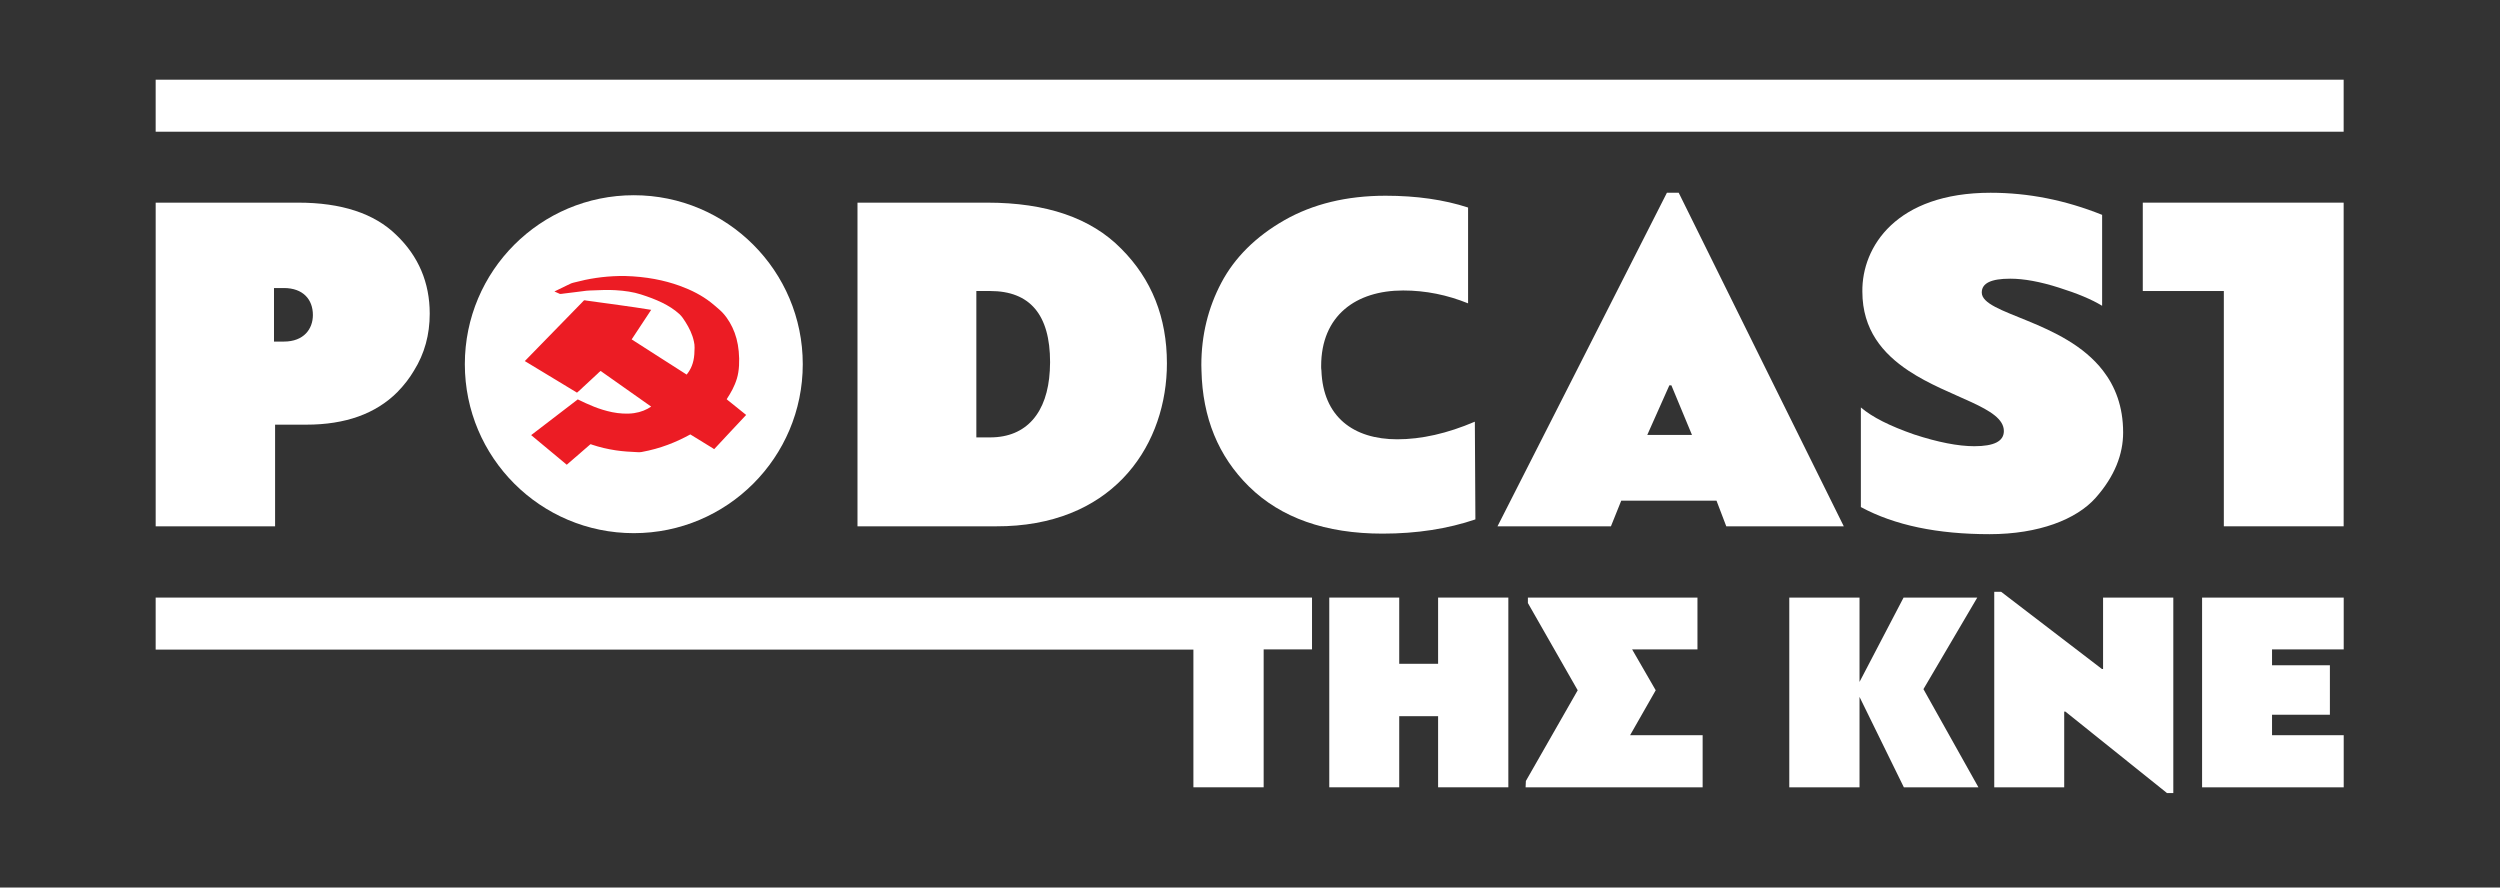 <?xml version="1.0" encoding="UTF-8" standalone="no"?>
<svg
   xmlns:dc="http://purl.org/dc/elements/1.1/"
   xmlns:cc="http://creativecommons.org/ns#"
   xmlns:rdf="http://www.w3.org/1999/02/22-rdf-syntax-ns#"
   xmlns:svg="http://www.w3.org/2000/svg"
   xmlns="http://www.w3.org/2000/svg"
   viewBox="0 0 755.907 268.365"
   height="268.365"
   width="755.907"
   xml:space="preserve"
   id="svg2"
   version="1.1"><rect x="0" y="0" width="755.907" height="268.365" fill="#333333" stroke="none"/><defs
     id="defs6"><clipPath
       id="clipPath18"
       clipPathUnits="userSpaceOnUse"><path
         id="path16"
         d="M 0,201.274 H 566.93 V 0 H 0 Z" /></clipPath></defs><g
     transform="matrix(1.333,0,0,-1.333,0,268.365)"
     id="g10"><g
       id="g12"><g
         clip-path="url(#clipPath18)"
         id="g14"><g
           transform="translate(64.394,123.845)"
           id="g20"><path
             id="path22"
             style="fill:#ffffff;fill-opacity:1;fill-rule:nonzero;stroke:none"
             d="M 0,0 H -2.244 V 12.144 H 0 c 4.337,0 6.579,-2.582 6.579,-6.118 C 6.579,2.891 4.551,0 0,0 M 25.518,24.165 C 20.506,29.084 13.036,31.513 3.23,31.513 h -32.312 v -73.417 h 27.085 v 23.059 h 7.102 c 8.824,0 15.709,2.459 20.628,7.378 1.506,1.538 2.767,3.166 3.781,4.888 2.398,3.844 3.566,8.148 3.566,12.913 0,7.041 -2.55,13.034 -7.562,17.831" /></g><g
           transform="translate(105.438,118.715)"
           id="g24"><path
             id="path26"
             style="fill:#ffffff;fill-opacity:1;fill-rule:nonzero;stroke:none"
             d="m 0,0 c 0,-21.167 17.159,-38.326 38.326,-38.326 21.167,0 38.326,17.159 38.326,38.326 0,21.167 -17.159,38.326 -38.326,38.326 C 17.159,38.326 0,21.167 0,0" /></g><g
           transform="translate(238.128,117.266)"
           id="g28"><path
             id="path30"
             style="fill:#ffffff;fill-opacity:1;fill-rule:nonzero;stroke:none"
             d="m 0,0 c -0.523,-9.529 -5.257,-15.156 -13.527,-15.156 h -3.137 v 33.203 h 3.137 C -4.519,18.047 0.061,12.698 0.061,1.908 0.061,1.261 0.03,0.616 0,0 M 16.202,27.638 C 9.314,34.649 -0.831,38.092 -14.204,38.092 h -29.421 v -73.417 h 31.42 C 13.619,-35.416 25.824,-18.014 26.532,0 c 0.03,0.553 0.03,1.107 0.03,1.66 0,10.361 -3.443,19.063 -10.36,25.978" /></g><g
           transform="translate(318.276,135.436)"
           id="g32"><path
             id="path34"
             style="fill:#ffffff;fill-opacity:1;fill-rule:nonzero;stroke:none"
             d="M 0,0 C 5.134,0 10.022,-1.015 14.726,-2.921 V 18.815 C 9.254,20.598 3.013,21.49 -3.997,21.49 c -8.823,0 -16.509,-1.876 -22.965,-5.565 -6.456,-3.689 -11.252,-8.454 -14.265,-14.142 -3.013,-5.687 -4.55,-11.928 -4.55,-18.723 0,-0.399 0,-0.83 0.03,-1.229 0.246,-10.699 3.813,-19.43 10.761,-26.286 7.255,-7.133 17.4,-10.699 30.313,-10.699 7.809,0 14.818,1.106 21.059,3.228 l -0.123,22.166 c -6.241,-2.675 -12.143,-3.997 -17.585,-3.997 -9.961,0 -16.848,5.104 -17.217,15.588 -0.061,0.338 -0.061,0.676 -0.061,1.014 C -18.6,-5.687 -10.699,0 0,0" /></g><g
           transform="translate(373.646,102.664)"
           id="g36"><path
             id="path38"
             style="fill:#ffffff;fill-opacity:1;fill-rule:nonzero;stroke:none"
             d="M 0,0 5.01,11.252 H 5.472 L 10.145,0 Z M 27.085,14.602 7.133,54.938 H 4.457 L -16.017,14.602 -33.972,-20.723 H -8.24 l 2.336,5.811 h 21.613 l 2.214,-5.811 h 26.655 z" /></g><g
           transform="translate(475.346,88.398)"
           id="g40"><path
             id="path42"
             style="fill:#ffffff;fill-opacity:1;fill-rule:nonzero;stroke:none"
             d="m 0,0 c 4.366,4.919 6.241,9.93 6.241,14.819 0,5.933 -1.814,10.483 -4.581,14.049 -8.823,11.437 -27.485,12.697 -27.485,17.709 0,2.121 2.122,3.135 6.457,3.135 3.105,0 6.794,-0.676 11.037,-2.028 4.211,-1.323 7.44,-2.675 9.807,-4.12 v 20.629 c -8.363,3.351 -16.725,5.011 -25.302,5.011 -21.398,0 -29.207,-12.267 -29.084,-22.412 0,-8.701 4.673,-14.081 10.422,-17.924 9.377,-6.241 21.675,-8.331 21.675,-13.711 0,-2.337 -2.245,-3.444 -6.702,-3.444 -3.659,0 -8.24,0.892 -13.681,2.675 -5.473,1.906 -9.469,3.905 -12.052,6.118 V -2.091 c 7.686,-4.15 17.401,-6.148 29.206,-6.148 11.13,0 19.707,3.351 24.042,8.239" /></g><g
           transform="translate(531.607,81.942)"
           id="g44"><path
             id="path46"
             style="fill:#ffffff;fill-opacity:1;fill-rule:nonzero;stroke:none"
             d="M 0,0 V 73.416 H -45.562 V 53.371 h 18.385 l 0,-53.371 z" /></g><g
           transform="translate(259.924,65.776)"
           id="g48"><path
             id="path50"
             style="fill:#ffffff;fill-opacity:1;fill-rule:nonzero;stroke:none"
             d="m 0,0 h -224.615 v -11.8 h 235.39 v -31.234 h 15.934 v 31.281 h 10.97 V 10e-4 L 0,0.001 Z" /></g><g
           transform="translate(326.203,50.756)"
           id="g52"><path
             id="path54"
             style="fill:#ffffff;fill-opacity:1;fill-rule:nonzero;stroke:none"
             d="m 0,0 h -8.818 v 15.021 h -15.867 v -43.036 h 15.867 v 16.132 H 0 V -28.015 H 15.933 V 15.021 H 0 Z" /></g><g
           transform="translate(375.564,44.748)"
           id="g56"><path
             id="path58"
             style="fill:#ffffff;fill-opacity:1;fill-rule:nonzero;stroke:none"
             d="M 0,0 -5.353,9.274 H 9.469 V 21.028 H -28.993 V 19.785 L -17.696,0 -29.45,-20.569 l -0.066,-1.438 h 40.159 v 11.82 H -5.812 Z" /></g><g
           transform="translate(448.502,65.776)"
           id="g60"><path
             id="path62"
             style="fill:#ffffff;fill-opacity:1;fill-rule:nonzero;stroke:none"
             d="m 0,0 h -16.717 l -9.992,-19.134 V 0 h -15.933 v -43.035 h 15.933 v 20.506 l 10.055,-20.506 H 0.261 l -12.471,22.268 z" /></g><g
           transform="translate(477.036,49.582)"
           id="g64"><path
             id="path66"
             style="fill:#ffffff;fill-opacity:1;fill-rule:nonzero;stroke:none"
             d="m 0,0 h -0.261 l -22.854,17.5 h -1.567 v -44.341 h 15.867 v 17.177 h 0.261 l 23.052,-18.483 h 1.435 V 16.194 H 0 Z" /></g><g
           transform="translate(531.621,54.023)"
           id="g68"><path
             id="path70"
             style="fill:#ffffff;fill-opacity:1;fill-rule:nonzero;stroke:none"
             d="M 0,0 V 11.754 H -32.125 V -31.281 H 0 v 11.82 h -16.258 v 4.636 H -3.134 V -3.594 H -16.258 V 0 Z" /></g><path
           id="path72"
           style="fill:#ffffff;fill-opacity:1;fill-rule:nonzero;stroke:none"
           d="m 35.309,171.448 h 496.298 v 11.799 H 35.309 Z" /><g
           transform="translate(140.549,138.72)"
           id="g74"><path
             id="path76"
             style="fill:#ec1c24;fill-opacity:1;fill-rule:evenodd;stroke:none"
             d="m 0,0 h 1.198 c 4.818,-0.131 8.884,-0.941 12.429,-2.222 2.668,-0.965 5.028,-2.182 7.039,-3.751 0.662,-0.517 1.289,-1.07 1.928,-1.623 1.236,-1.069 2.223,-2.48 2.98,-4.058 0.768,-1.6 1.254,-3.397 1.446,-5.454 0.202,-2.169 0.113,-4.412 -0.424,-6.173 -0.539,-1.769 -1.376,-3.24 -2.308,-4.656 0.14,-0.179 0.345,-0.31 0.526,-0.453 1.285,-1.021 2.607,-2.084 3.885,-3.126 -2.308,-2.498 -4.703,-4.981 -7.025,-7.517 -0.065,-0.07 -0.196,-0.236 -0.219,-0.239 -0.04,-0.005 -0.247,0.159 -0.336,0.213 -1.708,1.037 -3.405,2.083 -5.083,3.126 -3.257,-1.779 -6.753,-3.204 -11.056,-3.991 -0.272,-0.05 -0.524,-0.052 -0.832,-0.04 -1.726,0.067 -3.43,0.182 -4.98,0.413 -1.895,0.282 -3.727,0.719 -5.39,1.277 -0.117,0.039 -0.246,0.115 -0.321,0.12 -0.089,0.004 -0.279,-0.177 -0.365,-0.253 -1.691,-1.48 -3.379,-2.957 -5.083,-4.404 -2.684,2.247 -5.383,4.48 -8.076,6.719 3.507,2.707 7.066,5.438 10.573,8.101 2.34,-1.139 4.844,-2.299 7.814,-2.9 1.511,-0.306 3.344,-0.45 4.966,-0.213 1.572,0.23 2.832,0.776 3.871,1.477 -3.808,2.709 -7.653,5.384 -11.466,8.089 -0.259,-0.162 -0.451,-0.398 -0.671,-0.599 -1.113,-1.014 -2.221,-2.076 -3.345,-3.1 -0.451,-0.41 -0.865,-0.846 -1.344,-1.224 -3.934,2.395 -7.875,4.782 -11.83,7.158 v 0.013 c 4.352,4.434 8.7,8.908 13.043,13.37 0.121,0.125 0.337,0.395 0.453,0.412 0.095,0.014 0.306,-0.043 0.467,-0.067 4.94,-0.708 9.91,-1.309 14.693,-2.101 -1.468,-2.242 -2.954,-4.467 -4.426,-6.705 4.17,-2.65 8.292,-5.343 12.473,-7.983 0.993,1.231 1.596,2.638 1.738,4.604 0.037,0.509 0.034,1.008 0.059,1.49 0.023,0.484 -0.056,0.949 -0.147,1.383 -0.358,1.713 -1.084,3.117 -1.913,4.444 -0.418,0.668 -0.854,1.323 -1.402,1.822 -2.272,2.069 -5.354,3.37 -8.719,4.444 -1.719,0.547 -3.617,0.832 -5.755,0.957 -1.656,0.097 -3.375,0.043 -4.951,-0.039 -0.549,-0.029 -1.098,-0.019 -1.621,-0.08 -1.685,-0.198 -3.497,-0.462 -5.229,-0.652 -0.262,-0.029 -0.571,-0.101 -0.774,-0.08 -0.099,0.01 -0.212,0.087 -0.321,0.133 -0.343,0.146 -0.663,0.273 -0.964,0.426 1.02,0.486 2.005,0.976 3.038,1.476 0.256,0.124 0.505,0.254 0.759,0.36 0.276,0.115 0.58,0.17 0.891,0.252 C -7.115,-0.63 -3.801,-0.075 0,0" /></g></g></g></g></svg>